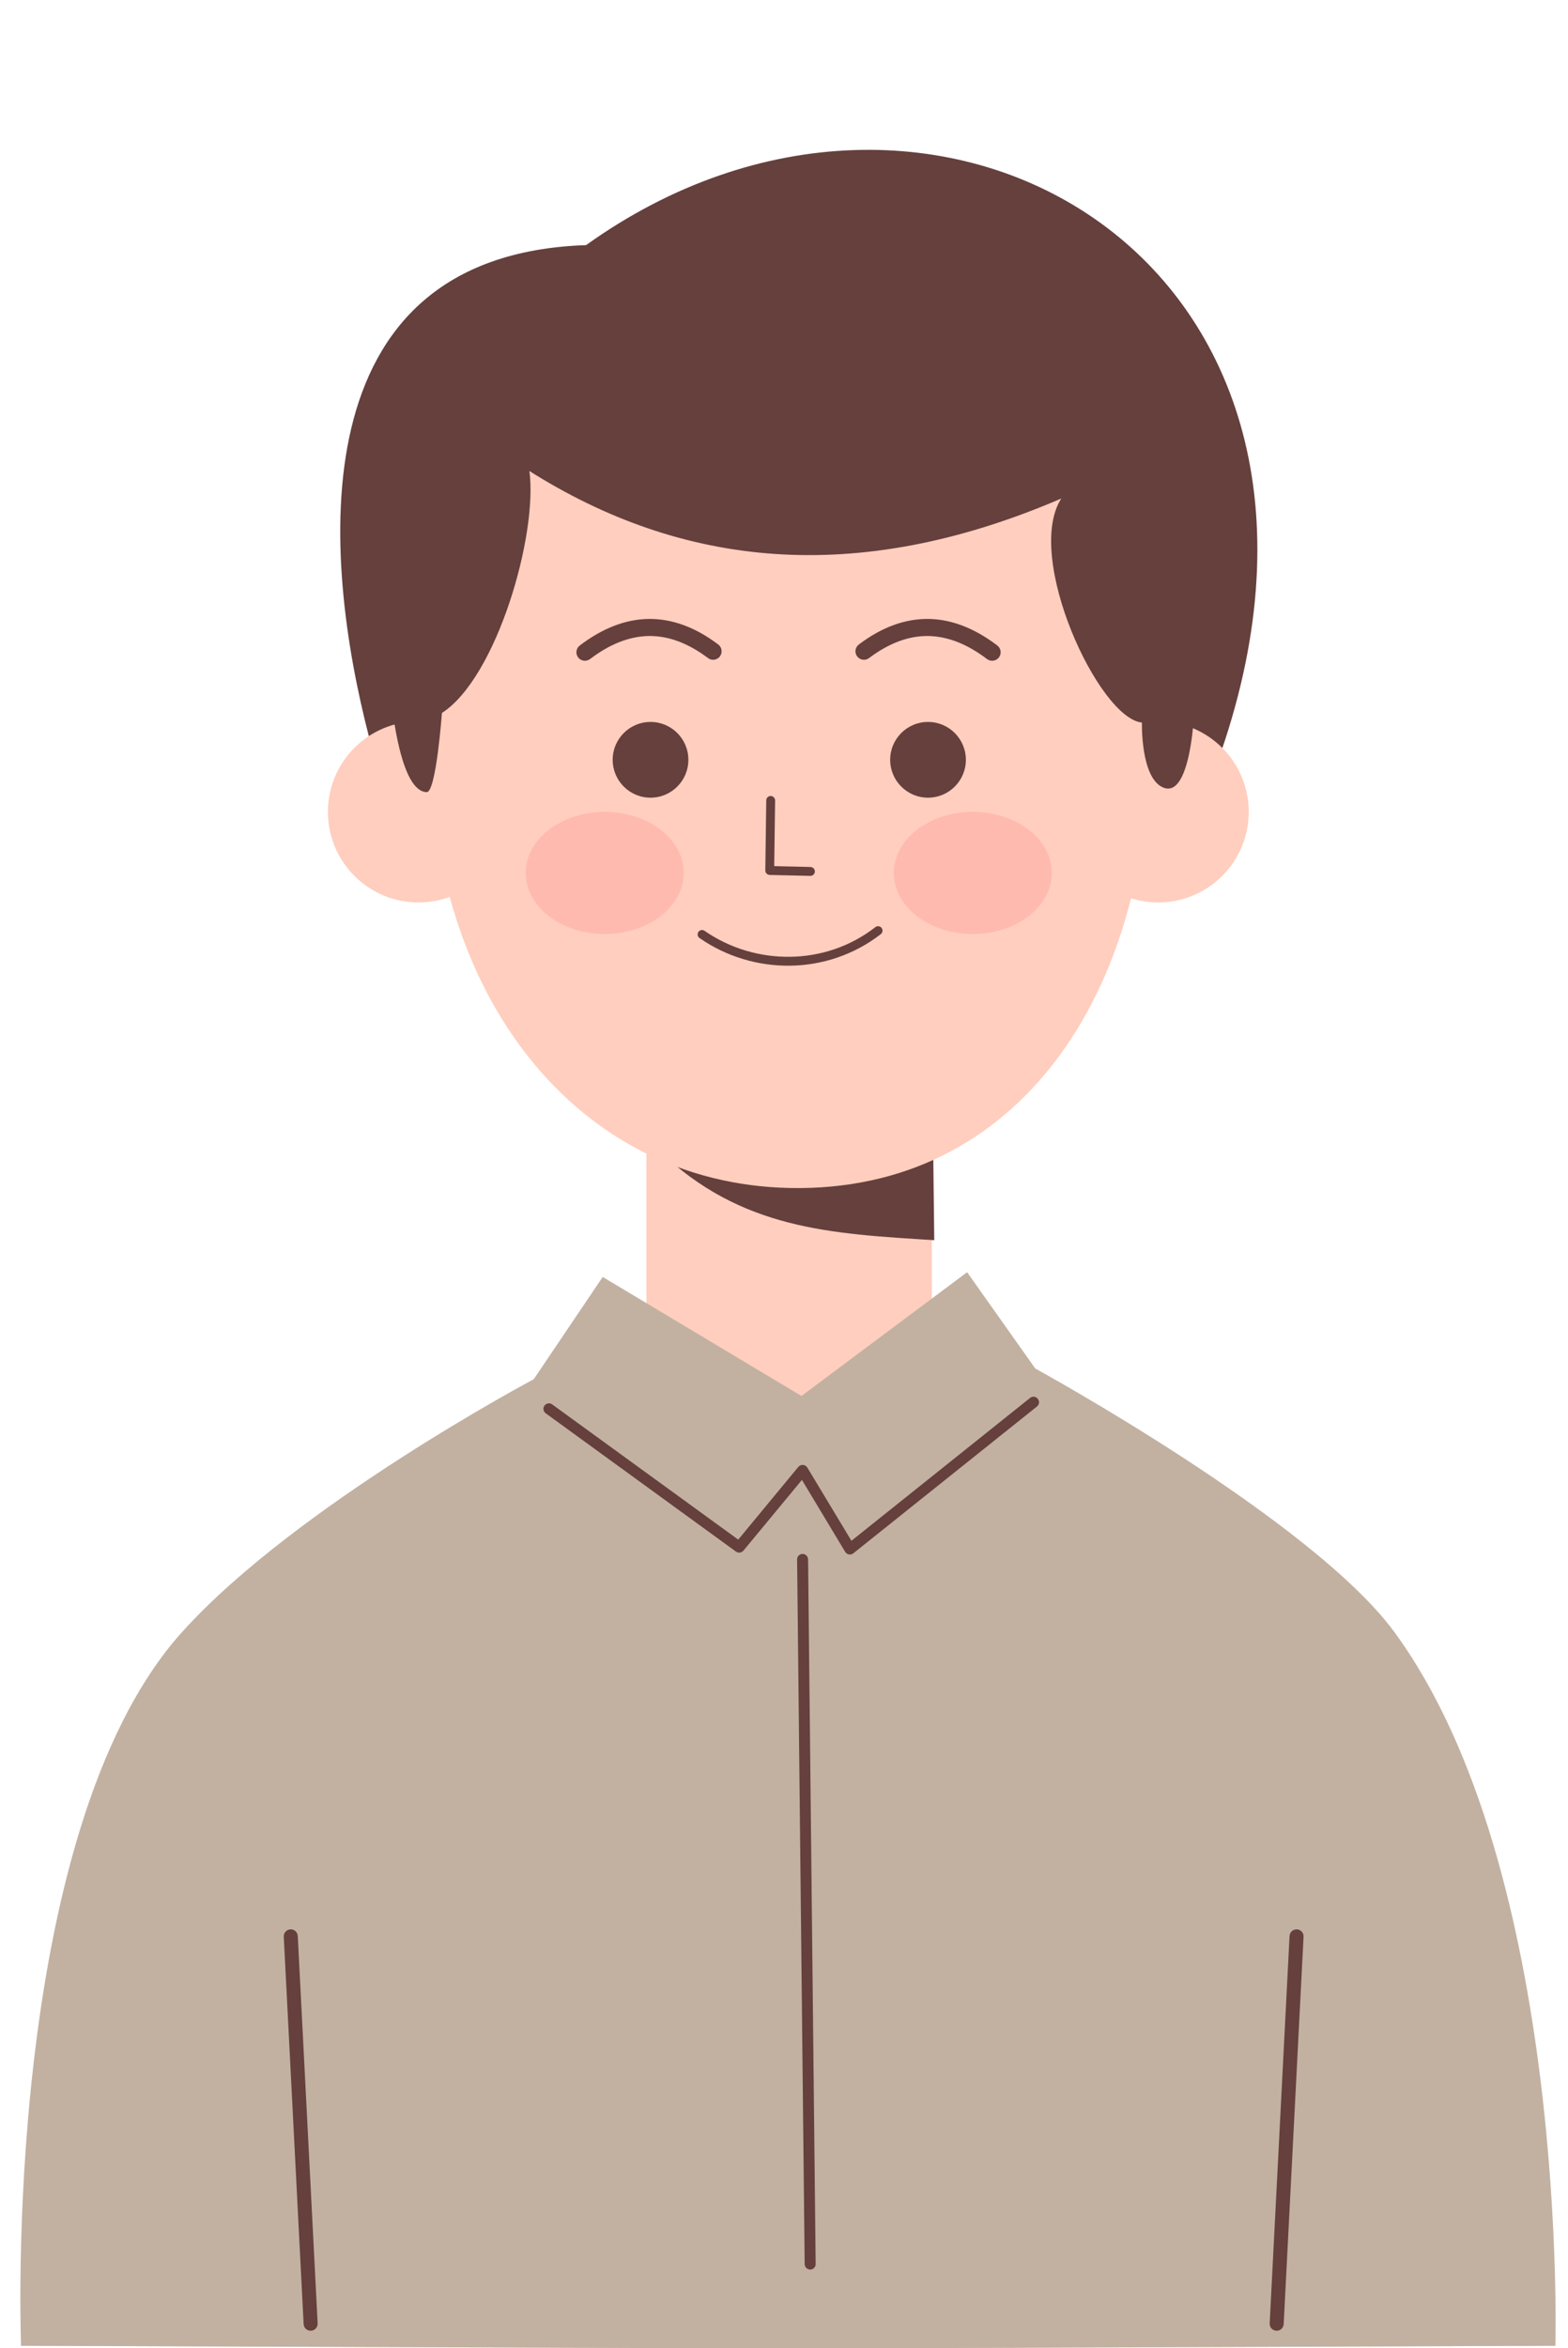 <?xml version="1.0" encoding="UTF-8"?><svg xmlns="http://www.w3.org/2000/svg" xmlns:xlink="http://www.w3.org/1999/xlink" clip-rule="evenodd" fill-rule="evenodd" height="1869.5" preserveAspectRatio="xMidYMid meet" stroke-linejoin="round" stroke-miterlimit="2" version="1.0" viewBox="-15.9 -121.1 1249.2 1869.5" width="1249.2" zoomAndPan="magnify"><g><g><g id="change1_4"><path d="M6951.62,7231.99C6812.51,7236.32 6825.96,7370.1 6847.69,7447.22C6859.84,7490.31 6900.6,7502.5 6945.16,7520.35C6993.58,7539.74 7173.48,7504.19 7173.48,7504.19C7173.48,7504.19 7231.98,7519.73 7256.99,7449.62C7332.88,7236.95 7116.74,7123.46 6951.62,7231.99Z" fill="#65403d" transform="matrix(1.666 0 0 1.815 -11130.382 -13052.011)"/></g><g id="change2_1"><path d="M7112,7613L7000,7613L7000,7785.79L7000.88,7917.07L7059.34,7916.32L7111.28,7919.66L7112,7785.79L7112,7613Z" fill="#ffcebe" transform="matrix(2.03 0 0 1.749 -13710.925 -12649.607)"/></g><g id="change1_13"><path d="M7115.35,7727.76L7114.48,7652.57C7078.18,7645.15 7005.03,7634.66 6990,7687C7027.42,7722.95 7068.44,7724.83 7115.35,7727.76Z" fill="#65403d" transform="matrix(1.749 0 0 1.749 -11716.343 -12649.607)"/></g><g id="change2_4"><path d="M2672.49,1736.85L2826.51,1738.18C2826.51,1738.18 3184.08,1911.07 3306.71,2047.82C3466.48,2225.97 3483.08,2799.73 3483.08,2799.73L2738.08,2802.44L2738.08,2802.91L2672.49,2802.68L2606.9,2802.91L2606.9,2802.44L1861.9,2799.73C1861.9,2799.73 1880.5,2226.97 2040.27,2048.82C2162.9,1912.07 2518.47,1738.18 2518.47,1738.18L2672.49,1736.85Z" fill="#ffcebe" transform="matrix(.754 0 0 .754 -1402.989 -364.56)"/></g><g id="change3_1"><path d="M2686.49,1796.85L2861.51,1666.18L2933.52,1767.87C2933.52,1767.87 3225.74,1927.54 3312.71,2045.82C3497.23,2296.75 3483.08,2799.73 3483.08,2799.73L2738.08,2802.44L2738.08,2802.91L2672.49,2802.68L2606.9,2802.91L2606.9,2802.44L1861.9,2799.73C1861.9,2799.73 1840.08,2258.62 2032.27,2045.82C2153.01,1912.12 2403.6,1779.17 2403.6,1779.17L2476.47,1671.18L2686.49,1796.85Z" fill="#c2b1a1" transform="matrix(.754 0 0 .754 -1402.989 -364.56)"/></g><g id="change1_7"><path d="M13479.2,1954.06L13487.2,2698.06C13487.2,2701.27 13489.9,2703.85 13493.1,2703.82C13496.3,2703.78 13498.9,2701.15 13498.8,2697.94L13490.8,1953.94C13490.8,1950.73 13488.1,1948.15 13484.9,1948.18C13481.7,1948.22 13479.1,1950.85 13479.2,1954.06Z" fill="#65403d" transform="matrix(.754 0 0 .754 -9544.181 -352.91)"/></g><g id="change1_8"><path d="M9196.6,2352.38L9217.6,2761.38C9217.81,2765.47 9221.29,2768.61 9225.38,2768.4C9229.47,2768.19 9232.61,2764.71 9232.4,2760.62L9211.4,2351.62C9211.19,2347.53 9207.71,2344.39 9203.62,2344.6C9199.53,2344.81 9196.39,2348.29 9196.6,2352.38Z" fill="#65403d" transform="matrix(.754 0 0 .754 -6724.068 -352.91)"/></g><g id="change1_9"><path d="M9211.4,2351.62L9232.4,2760.62C9232.61,2764.71 9229.47,2768.19 9225.38,2768.4C9221.29,2768.61 9217.81,2765.47 9217.6,2761.38L9196.6,2352.38C9196.39,2348.29 9199.53,2344.81 9203.62,2344.6C9207.71,2344.39 9211.19,2347.53 9211.4,2351.62Z" fill="#65403d" transform="matrix(-.754 0 0 .754 7956.862 -352.91)"/></g><g id="change2_2" transform="matrix(2.857 0 0 2.857 -19789.146 -20842.982)"><circle cx="7243.95" cy="7479.26" fill="#ffcebe" r="25.24"/></g><g id="change2_5" transform="matrix(2.857 0 0 2.857 -20378.517 -20842.982)"><circle cx="7243.95" cy="7479.26" fill="#ffcebe" r="25.24"/></g><g id="change2_3"><path d="M7055.15,7306.67C7145.38,7306.67 7224,7394.39 7224,7504.5C7224,7614.61 7164.99,7706.19 7060.5,7704C6962.07,7701.94 6897,7614.61 6897,7504.5C6897,7394.39 6964.91,7306.67 7055.15,7306.67Z" fill="#ffcebe" transform="matrix(1.749 0 0 1.749 -11735.579 -12649.607)"/></g><g><g id="change4_1" transform="matrix(.754 0 0 1.105 -1397.712 -810.701)"><ellipse cx="2860.5" cy="1253" fill="#ffbaaf" rx="83.5" ry="44"/></g><g id="change4_2" transform="matrix(.754 0 0 1.105 -1690.945 -810.701)"><ellipse cx="2860.5" cy="1253" fill="#ffbaaf" rx="83.5" ry="44"/></g><g id="change1_3"><path d="M7616.09,10343.7C7635.82,10328.9 7655.25,10321.7 7674.54,10321.9C7694.25,10322.2 7713.65,10330.1 7732.9,10344.7C7736.61,10347.5 7741.91,10346.8 7744.73,10343.1C7747.55,10339.4 7746.82,10334.1 7743.1,10331.3C7720.62,10314.2 7697.78,10305.3 7674.75,10305C7652.09,10304.8 7629.1,10312.8 7605.91,10330.3C7602.19,10333.1 7601.45,10338.4 7604.26,10342.1C7607.06,10345.8 7612.36,10346.6 7616.09,10343.7Z" fill="#65403d" transform="matrix(.804 0 0 .804 -5446.83 -7913.569)"/></g><g id="change1_12"><path d="M7605.91,10330.3C7629.1,10312.8 7652.09,10304.8 7674.75,10305C7697.78,10305.3 7720.62,10314.2 7743.1,10331.3C7746.82,10334.1 7747.55,10339.4 7744.73,10343.1C7741.91,10346.8 7736.61,10347.5 7732.9,10344.7C7713.65,10330.1 7694.25,10322.2 7674.54,10321.9C7655.25,10321.7 7635.82,10328.9 7616.09,10343.7C7612.36,10346.6 7607.06,10345.8 7604.26,10342.1C7601.45,10338.4 7602.19,10333.1 7605.91,10330.3Z" fill="#65403d" transform="matrix(-.804 0 0 .804 6671.457 -7913.569)"/></g><g id="change1_5"><path d="M7395.34,10685.8C7423.57,10705.5 7457.61,10715.6 7491.79,10715C7525.09,10714.4 7558.52,10703.6 7586.86,10681.7C7588.9,10680.1 7589.27,10677.2 7587.69,10675.1C7586.11,10673.1 7583.18,10672.7 7581.14,10674.3C7554.46,10695 7522.98,10705.1 7491.63,10705.6C7459.4,10706.2 7427.3,10696.7 7400.66,10678.2C7398.55,10676.7 7395.64,10677.2 7394.17,10679.3C7392.7,10681.5 7393.22,10684.4 7395.34,10685.8Z" fill="#65403d" transform="matrix(.754 0 0 .754 -5034.675 -7431.406)"/></g><g id="change1_11"><path d="M7464.33,10524.9L7463.33,10598.9C7463.3,10601.5 7465.33,10603.6 7467.89,10603.7L7510.89,10604.7C7513.47,10604.7 7515.61,10602.7 7515.67,10600.1C7515.73,10597.5 7513.68,10595.4 7511.11,10595.3L7472.73,10594.4C7472.73,10594.4 7473.67,10525.1 7473.67,10525.1C7473.7,10522.5 7471.64,10520.4 7469.06,10520.3C7466.49,10520.3 7464.37,10522.4 7464.33,10524.9Z" fill="#65403d" transform="matrix(.754 0 0 .754 -5033.538 -7419.724)"/></g><g id="change1_10" transform="matrix(.804 0 0 .804 -5397.792 -7922.418)"><circle cx="7338.5" cy="10455.5" fill="#65403d" r="37.5"/></g><g id="change1_1" transform="matrix(.804 0 0 .804 -5176.718 -7922.418)"><circle cx="7338.5" cy="10455.5" fill="#65403d" r="37.5"/></g></g><g id="change1_6"><path d="M6884.17,7488.48C6888.44,7488.6 6891.09,7452.44 6891.09,7452.44C6916.02,7436.37 6934.83,7371.45 6930.94,7342.31C6999.98,7385.82 7079.16,7395.27 7173.22,7354.82C7156.16,7381.37 7190.28,7454.97 7209.95,7456.8C7209.95,7456.8 7209.26,7482.01 7219.61,7486.37C7232.84,7491.93 7235.07,7448.54 7233.91,7429.76C7230.86,7380.18 7200.09,7316.19 7189.13,7277.86C7189.13,7277.86 7006.43,7202.72 6960.16,7268.37L6864.16,7348.94C6864.16,7348.94 6860.88,7487.87 6884.17,7488.48Z" fill="#65403d" transform="matrix(1.749 0 0 1.749 -11716.343 -12587.804)"/></g><g id="change1_2"><path d="M13213.6,1799.71L13414.6,1945.71C13417.1,1947.51 13420.5,1947.08 13422.5,1944.71L13484.3,1870.04C13484.3,1870.04 13530,1946 13530,1946C13530.9,1947.44 13532.3,1948.43 13534,1948.73C13535.6,1949.02 13537.3,1948.59 13538.6,1947.55L13732.6,1792.55C13735.1,1790.54 13735.6,1786.88 13733.5,1784.37C13731.5,1781.86 13727.9,1781.45 13725.4,1783.45L13536.6,1934.31C13536.6,1934.31 13490,1857 13490,1857C13489,1855.38 13487.3,1854.34 13485.4,1854.2C13483.6,1854.06 13481.7,1854.84 13480.5,1856.29L13417,1933.08C13387.5,1911.66 13220.4,1790.29 13220.4,1790.29C13217.8,1788.4 13214.2,1788.98 13212.3,1791.58C13210.4,1794.18 13211,1797.82 13213.6,1799.71Z" fill="#65403d" transform="matrix(.754 0 0 .754 -9544.181 -352.91)"/></g></g></g></svg>